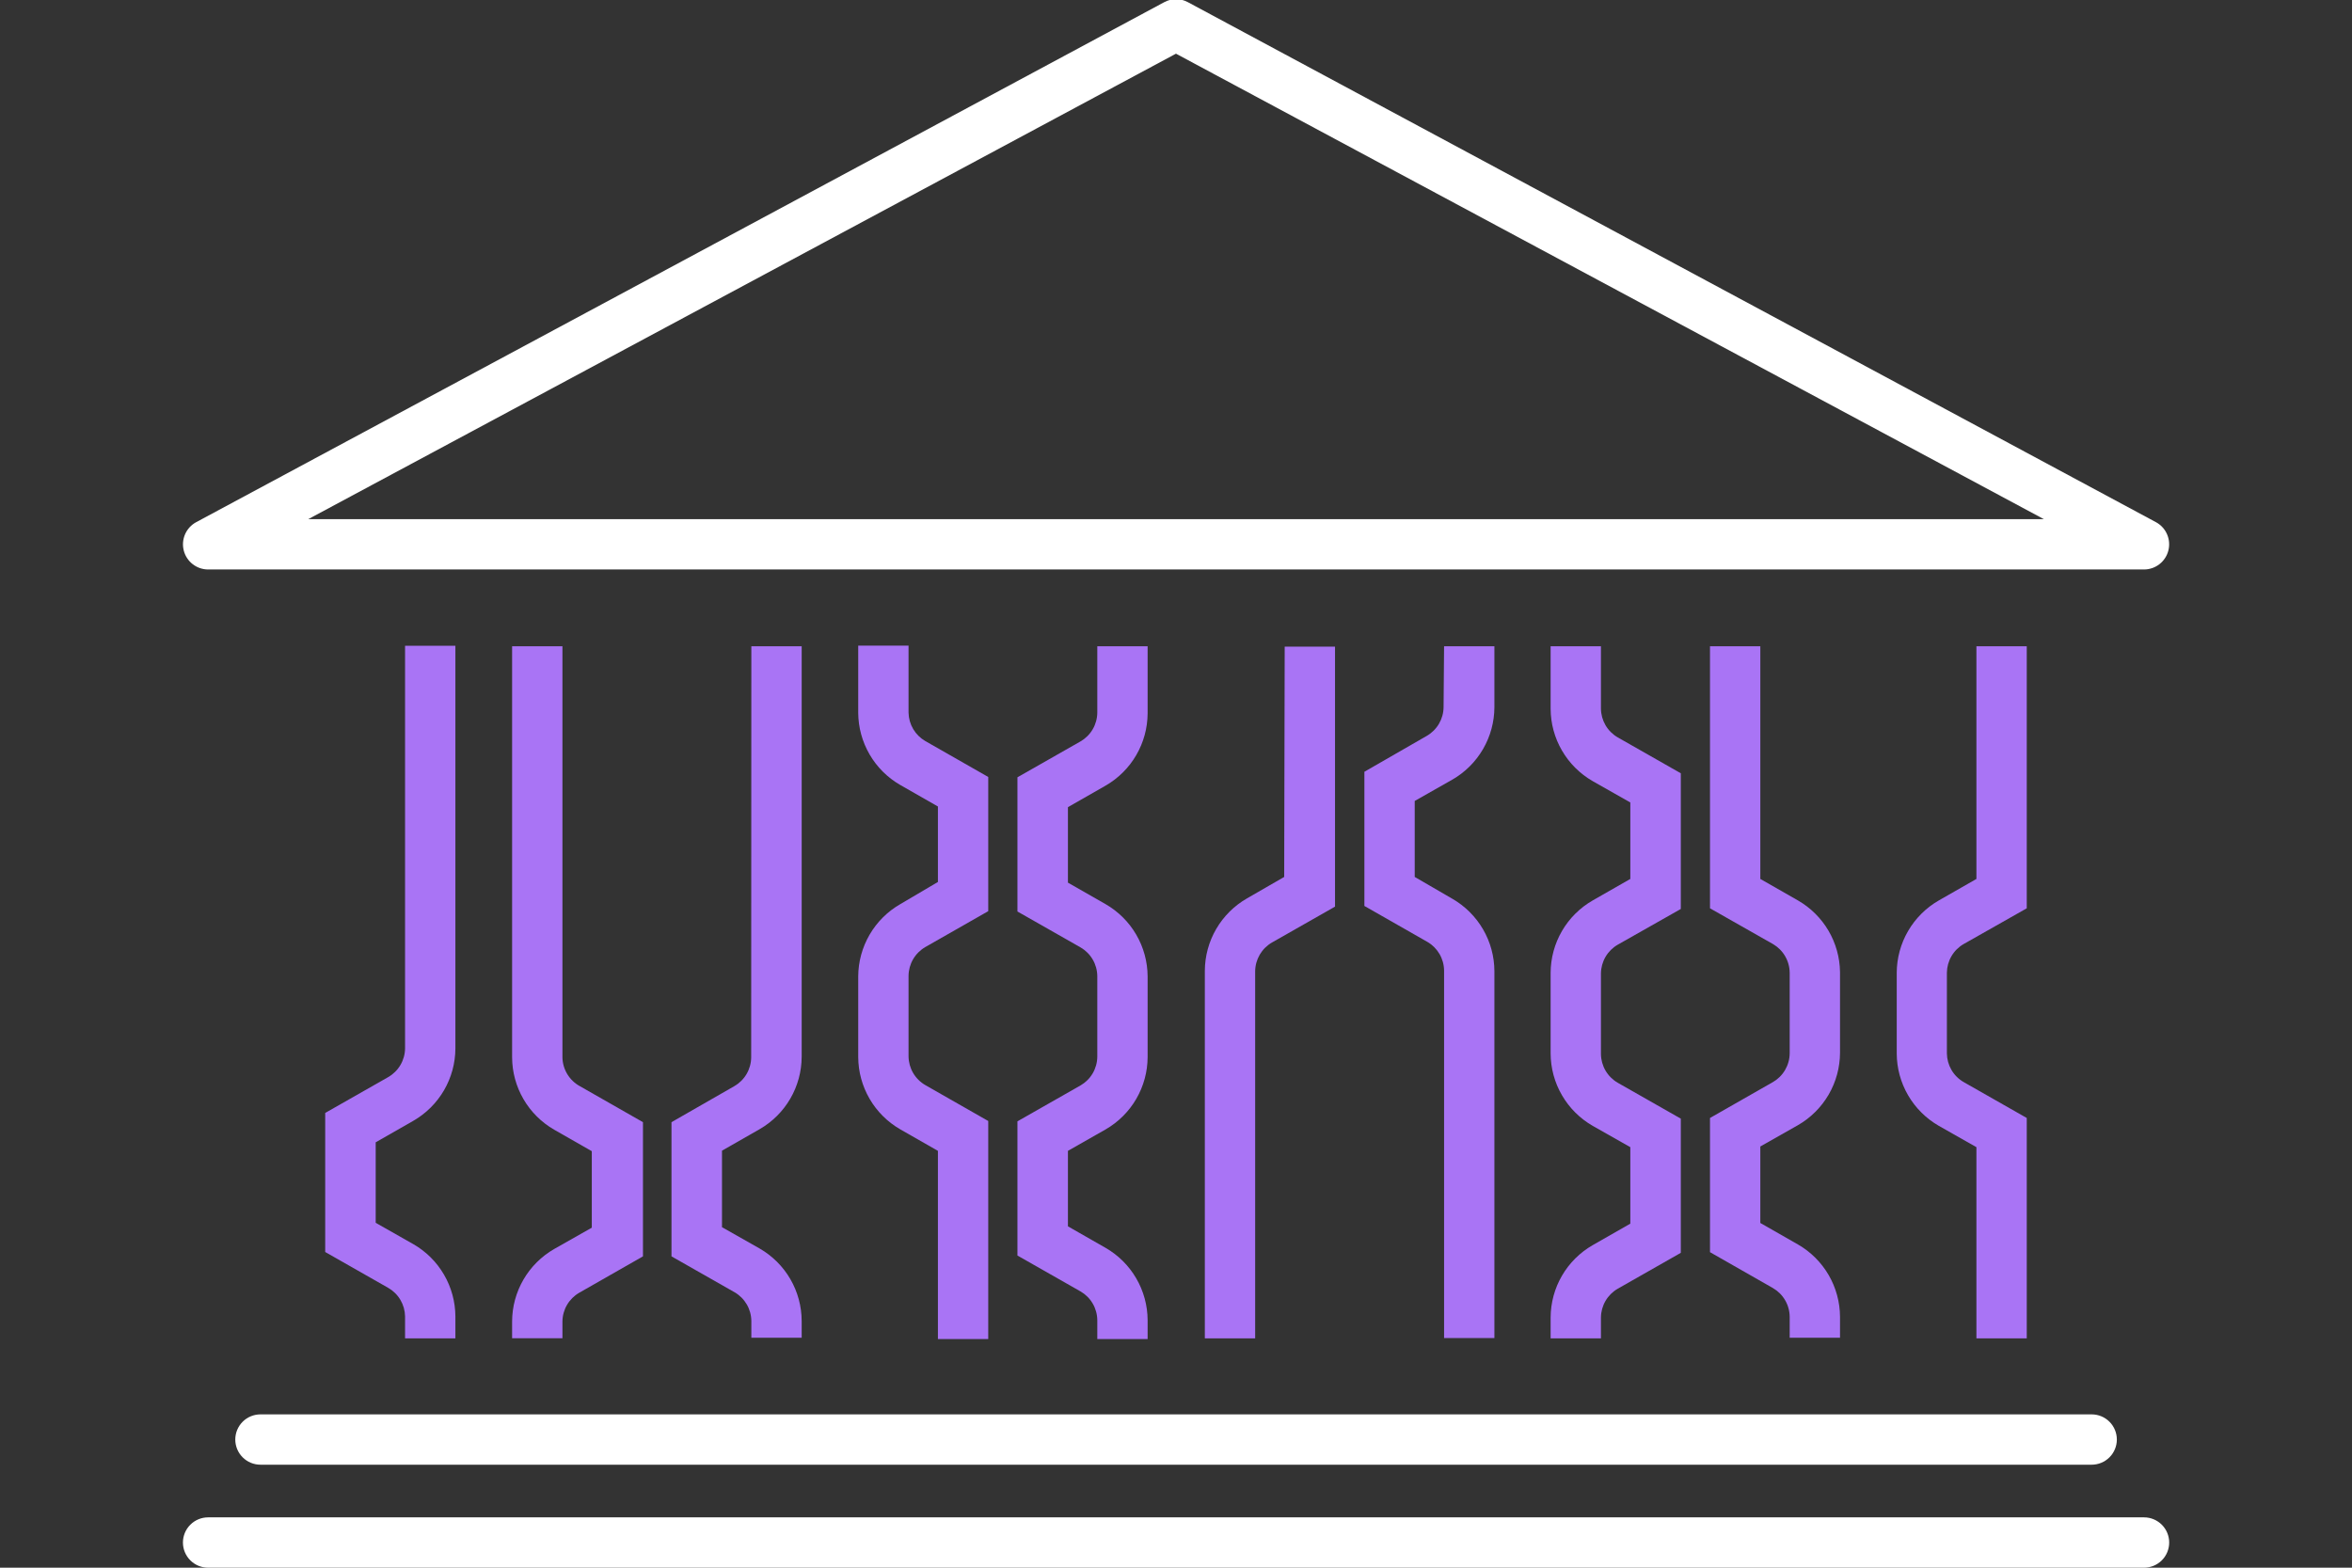 <svg width="1620" height="1080" viewBox="0 0 1620 1080" fill="none" xmlns="http://www.w3.org/2000/svg">
<rect x="0" y="0" width="1620" height="1080" fill="#333333" stroke="none"/>
<g clip-path="url(#clip0_1213_3425)">
<path d="M1361.31 605.518L1335.43 620.31C1326.66 625.346 1319.36 632.598 1314.27 641.338C1309.18 650.078 1306.47 660.001 1306.42 670.115V725.698C1306.45 735.832 1309.15 745.779 1314.24 754.541C1319.33 763.303 1326.64 770.572 1335.43 775.619L1361.31 790.295V922.03H1395.98V770.188L1352.53 745.458C1349.05 743.452 1346.16 740.574 1344.13 737.11C1342.11 733.645 1341.02 729.712 1340.97 725.698V670.115C1341.02 666.101 1342.11 662.169 1344.13 658.704C1346.16 655.239 1349.05 652.361 1352.53 650.355L1395.98 625.741V445.24H1361.31V605.518Z" fill="#A974F5"/>
<path d="M1102.69 488.228V445.24H1068.03V488.228C1068.06 498.361 1070.75 508.308 1075.85 517.07C1080.94 525.833 1088.24 533.102 1097.03 538.149L1122.92 552.824V605.518L1097.03 620.31C1088.26 625.346 1080.96 632.598 1075.87 641.338C1070.78 650.078 1068.08 660.001 1068.03 670.115V725.698C1068.06 735.832 1070.75 745.779 1075.85 754.541C1080.94 763.303 1088.24 770.572 1097.03 775.619L1122.92 790.295V842.989L1097.03 857.78C1088.26 862.817 1080.96 870.068 1075.87 878.808C1070.78 887.548 1068.08 897.472 1068.03 907.586V922.03H1102.69V907.586C1102.74 903.572 1103.83 899.639 1105.85 896.174C1107.88 892.709 1110.77 889.832 1114.25 887.825L1157.7 863.096V770.65L1114.25 745.921C1110.77 743.914 1107.88 741.036 1105.85 737.572C1103.83 734.107 1102.74 730.174 1102.69 726.16V670.577C1102.74 666.564 1103.83 662.631 1105.85 659.166C1107.88 655.701 1110.77 652.824 1114.25 650.817L1157.7 626.203V532.717L1114.25 507.988C1110.77 505.981 1107.88 503.104 1105.85 499.639C1103.83 496.174 1102.74 492.241 1102.69 488.228Z" fill="#A974F5"/>
<path d="M1238.36 620.31L1212.47 605.518V445.24H1177.8V625.741L1221.14 650.355C1224.61 652.361 1227.51 655.239 1229.53 658.704C1231.56 662.169 1232.65 666.101 1232.69 670.115V725.698C1232.65 729.712 1231.56 733.645 1229.53 737.11C1227.51 740.574 1224.61 743.452 1221.14 745.458L1177.8 770.188V862.634L1221.14 887.363C1224.61 889.37 1227.51 892.247 1229.53 895.712C1231.56 899.177 1232.65 903.11 1232.69 907.123V921.568H1267.36V907.123C1267.31 897.009 1264.6 887.086 1259.51 878.346C1254.42 869.606 1247.13 862.355 1238.36 857.318L1212.47 842.527V789.833L1238.36 775.157C1247.14 770.11 1254.45 762.841 1259.54 754.079C1264.63 745.317 1267.33 735.369 1267.36 725.236V669.653C1267.23 659.617 1264.48 649.79 1259.4 641.137C1254.31 632.485 1247.06 625.307 1238.36 620.31V620.31Z" fill="#A974F5"/>
<path d="M994.3 487.188C994.256 491.201 993.167 495.134 991.14 498.599C989.114 502.064 986.22 504.941 982.744 506.948L939.757 531.677V624.123L983.091 648.852C986.567 650.859 989.461 653.737 991.487 657.201C993.513 660.666 994.602 664.599 994.647 668.613V921.799H1029.31V669.075C1029.28 658.941 1026.58 648.994 1021.49 640.232C1016.4 631.47 1009.1 624.201 1000.31 619.154L974.424 604.132V551.784L1000.31 537.108C1009.1 532.062 1016.4 524.793 1021.49 516.03C1026.58 507.268 1029.28 497.321 1029.31 487.188V445.24H994.647L994.3 487.188Z" fill="#A974F5"/>
<path d="M884.519 604.136L858.865 618.927C850.077 623.974 842.771 631.243 837.68 640.005C832.589 648.767 829.893 658.715 829.86 668.848V922.035H864.528V669.079C864.572 665.066 865.661 661.133 867.687 657.668C869.713 654.203 872.607 651.326 876.083 649.319L919.533 624.59V445.476H884.866L884.519 604.136Z" fill="#A974F5"/>
<path d="M755.788 491.001C755.744 495.015 754.655 498.948 752.629 502.412C750.603 505.877 747.709 508.754 744.233 510.761L700.783 535.491V627.937L744.233 652.666C747.709 654.672 750.603 657.55 752.629 661.015C754.655 664.48 755.744 668.413 755.788 672.426V728.009C755.744 732.023 754.655 735.956 752.629 739.421C750.603 742.885 747.709 745.763 744.233 747.77L700.783 772.499V864.945L744.233 889.674C747.709 891.681 750.603 894.558 752.629 898.023C754.655 901.488 755.744 905.421 755.788 909.434V922.492H790.456V909.434C790.403 899.32 787.697 889.397 782.607 880.657C777.517 871.917 770.222 864.666 761.451 859.629L735.566 844.838V792.837L761.566 778.046C770.316 772.994 777.588 765.737 782.657 756.998C787.726 748.259 790.415 738.343 790.456 728.24V672.657C790.403 662.543 787.697 652.62 782.607 643.88C777.517 635.14 770.222 627.889 761.451 622.852L735.566 608.061V556.06L761.451 541.268C770.222 536.232 777.517 528.981 782.607 520.24C787.697 511.5 790.403 501.577 790.456 491.463V445.24H755.788V491.001Z" fill="#A974F5"/>
<path d="M625.787 491.004V444.781H591.12V491.004C591.173 501.118 593.879 511.042 598.969 519.782C604.059 528.522 611.354 535.773 620.125 540.809L646.01 555.601V607.602L620.125 622.855C611.354 627.892 604.059 635.143 598.969 643.883C593.879 652.623 591.173 662.546 591.12 672.661V728.244C591.173 738.358 593.879 748.281 598.969 757.021C604.059 765.761 611.354 773.012 620.125 778.049L646.01 792.84V922.496H680.677V772.271L637.343 747.542C633.867 745.535 630.973 742.658 628.947 739.193C626.921 735.728 625.832 731.795 625.787 727.781V672.198C625.832 668.185 626.921 664.252 628.947 660.787C630.973 657.322 633.867 654.445 637.343 652.438L680.677 627.709V535.263L637.343 510.533C633.9 508.547 631.028 505.706 629.003 502.285C626.979 498.864 625.871 494.978 625.787 491.004Z" fill="#A974F5"/>
<path d="M517.394 728.472C517.349 732.485 516.26 736.418 514.234 739.883C512.208 743.348 509.314 746.225 505.838 748.232L462.504 773.077V865.523L505.954 890.252C509.43 892.259 512.323 895.136 514.35 898.601C516.376 902.066 517.465 905.999 517.509 910.012V921.568H552.177V910.012C552.144 899.879 549.447 889.931 544.356 881.169C539.265 872.407 531.959 865.138 523.172 860.091L497.287 845.416V792.722L523.172 777.93C531.943 772.894 539.238 765.642 544.328 756.902C549.418 748.162 552.124 738.239 552.177 728.125V445.24H517.509L517.394 728.472Z" fill="#A974F5"/>
<path d="M387.392 728.472V445.24H352.725V728.472C352.777 738.586 355.484 748.509 360.574 757.249C365.664 765.989 372.959 773.24 381.73 778.277L407.614 793.068V845.762L381.73 860.438C372.942 865.485 365.636 872.754 360.545 881.516C355.454 890.278 352.757 900.225 352.725 910.359V921.915H387.392V910.359C387.436 906.345 388.525 902.412 390.551 898.947C392.578 895.483 395.471 892.605 398.948 890.599L442.859 865.523V773.077L399.525 748.347C395.925 746.405 392.904 743.541 390.772 740.049C388.641 736.557 387.474 732.562 387.392 728.472Z" fill="#A974F5"/>
<path d="M278.999 722.234C278.954 726.248 277.865 730.181 275.839 733.646C273.813 737.11 270.919 739.988 267.443 741.995L223.993 766.724V862.521L267.443 887.25C270.902 889.247 273.785 892.106 275.811 895.549C277.836 898.992 278.934 902.901 278.999 906.895V922.033H313.666V906.895C313.613 896.781 310.907 886.858 305.817 878.118C300.727 869.378 293.432 862.127 284.661 857.09L258.776 842.414V786.947L284.661 772.155C293.449 767.109 300.755 759.839 305.846 751.077C310.937 742.315 313.634 732.368 313.666 722.234V444.896H278.999V722.234Z" fill="#A974F5"/>
<path d="M1476.75 1045.33H143.334C138.736 1045.33 134.328 1047.16 131.077 1050.41C127.826 1053.66 126 1058.07 126 1062.67C126 1067.26 127.826 1071.67 131.077 1074.92C134.328 1078.18 138.736 1080 143.334 1080H1476.75C1481.35 1080 1485.76 1078.18 1489.01 1074.92C1492.26 1071.67 1494.08 1067.26 1494.08 1062.67C1494.08 1058.07 1492.26 1053.66 1489.01 1050.41C1485.76 1047.16 1481.35 1045.33 1476.75 1045.33V1045.33Z" fill="white"/>
<path d="M1406.03 974.383H179.388C174.791 974.383 170.382 976.209 167.132 979.46C163.881 982.71 162.055 987.119 162.055 991.716C162.055 996.314 163.881 1000.72 167.132 1003.97C170.382 1007.22 174.791 1009.05 179.388 1009.05H1440.7C1445.3 1009.05 1449.7 1007.22 1452.95 1003.97C1456.21 1000.72 1458.03 996.314 1458.03 991.716C1458.03 987.119 1456.21 982.71 1452.95 979.46C1449.7 976.209 1445.3 974.383 1440.7 974.383H1406.03Z" fill="white"/>
<path d="M143.335 392.317H1476.75C1480.61 392.311 1484.35 391.019 1487.39 388.646C1490.43 386.273 1492.59 382.955 1493.53 379.216C1494.47 375.476 1494.14 371.53 1492.59 368.001C1491.04 364.472 1488.35 361.561 1484.96 359.73L818.19 1.502C815.692 0.136 812.89 -0.579 810.043 -0.579C807.196 -0.579 804.395 0.136 801.897 1.502L135.13 359.73C131.737 361.561 129.051 364.472 127.498 368.001C125.945 371.53 125.612 375.476 126.554 379.216C127.495 382.955 129.657 386.273 132.696 388.646C135.735 391.019 139.479 392.311 143.335 392.317V392.317ZM809.986 36.978L1407.76 357.65H212.322L809.986 36.978Z" fill="white"/>
</g>
<defs>
<clipPath id="clip0_1213_3425">
<rect width="1368.2" height="1080" fill="white" transform="translate(126)"/>
</clipPath>
</defs>
</svg>
